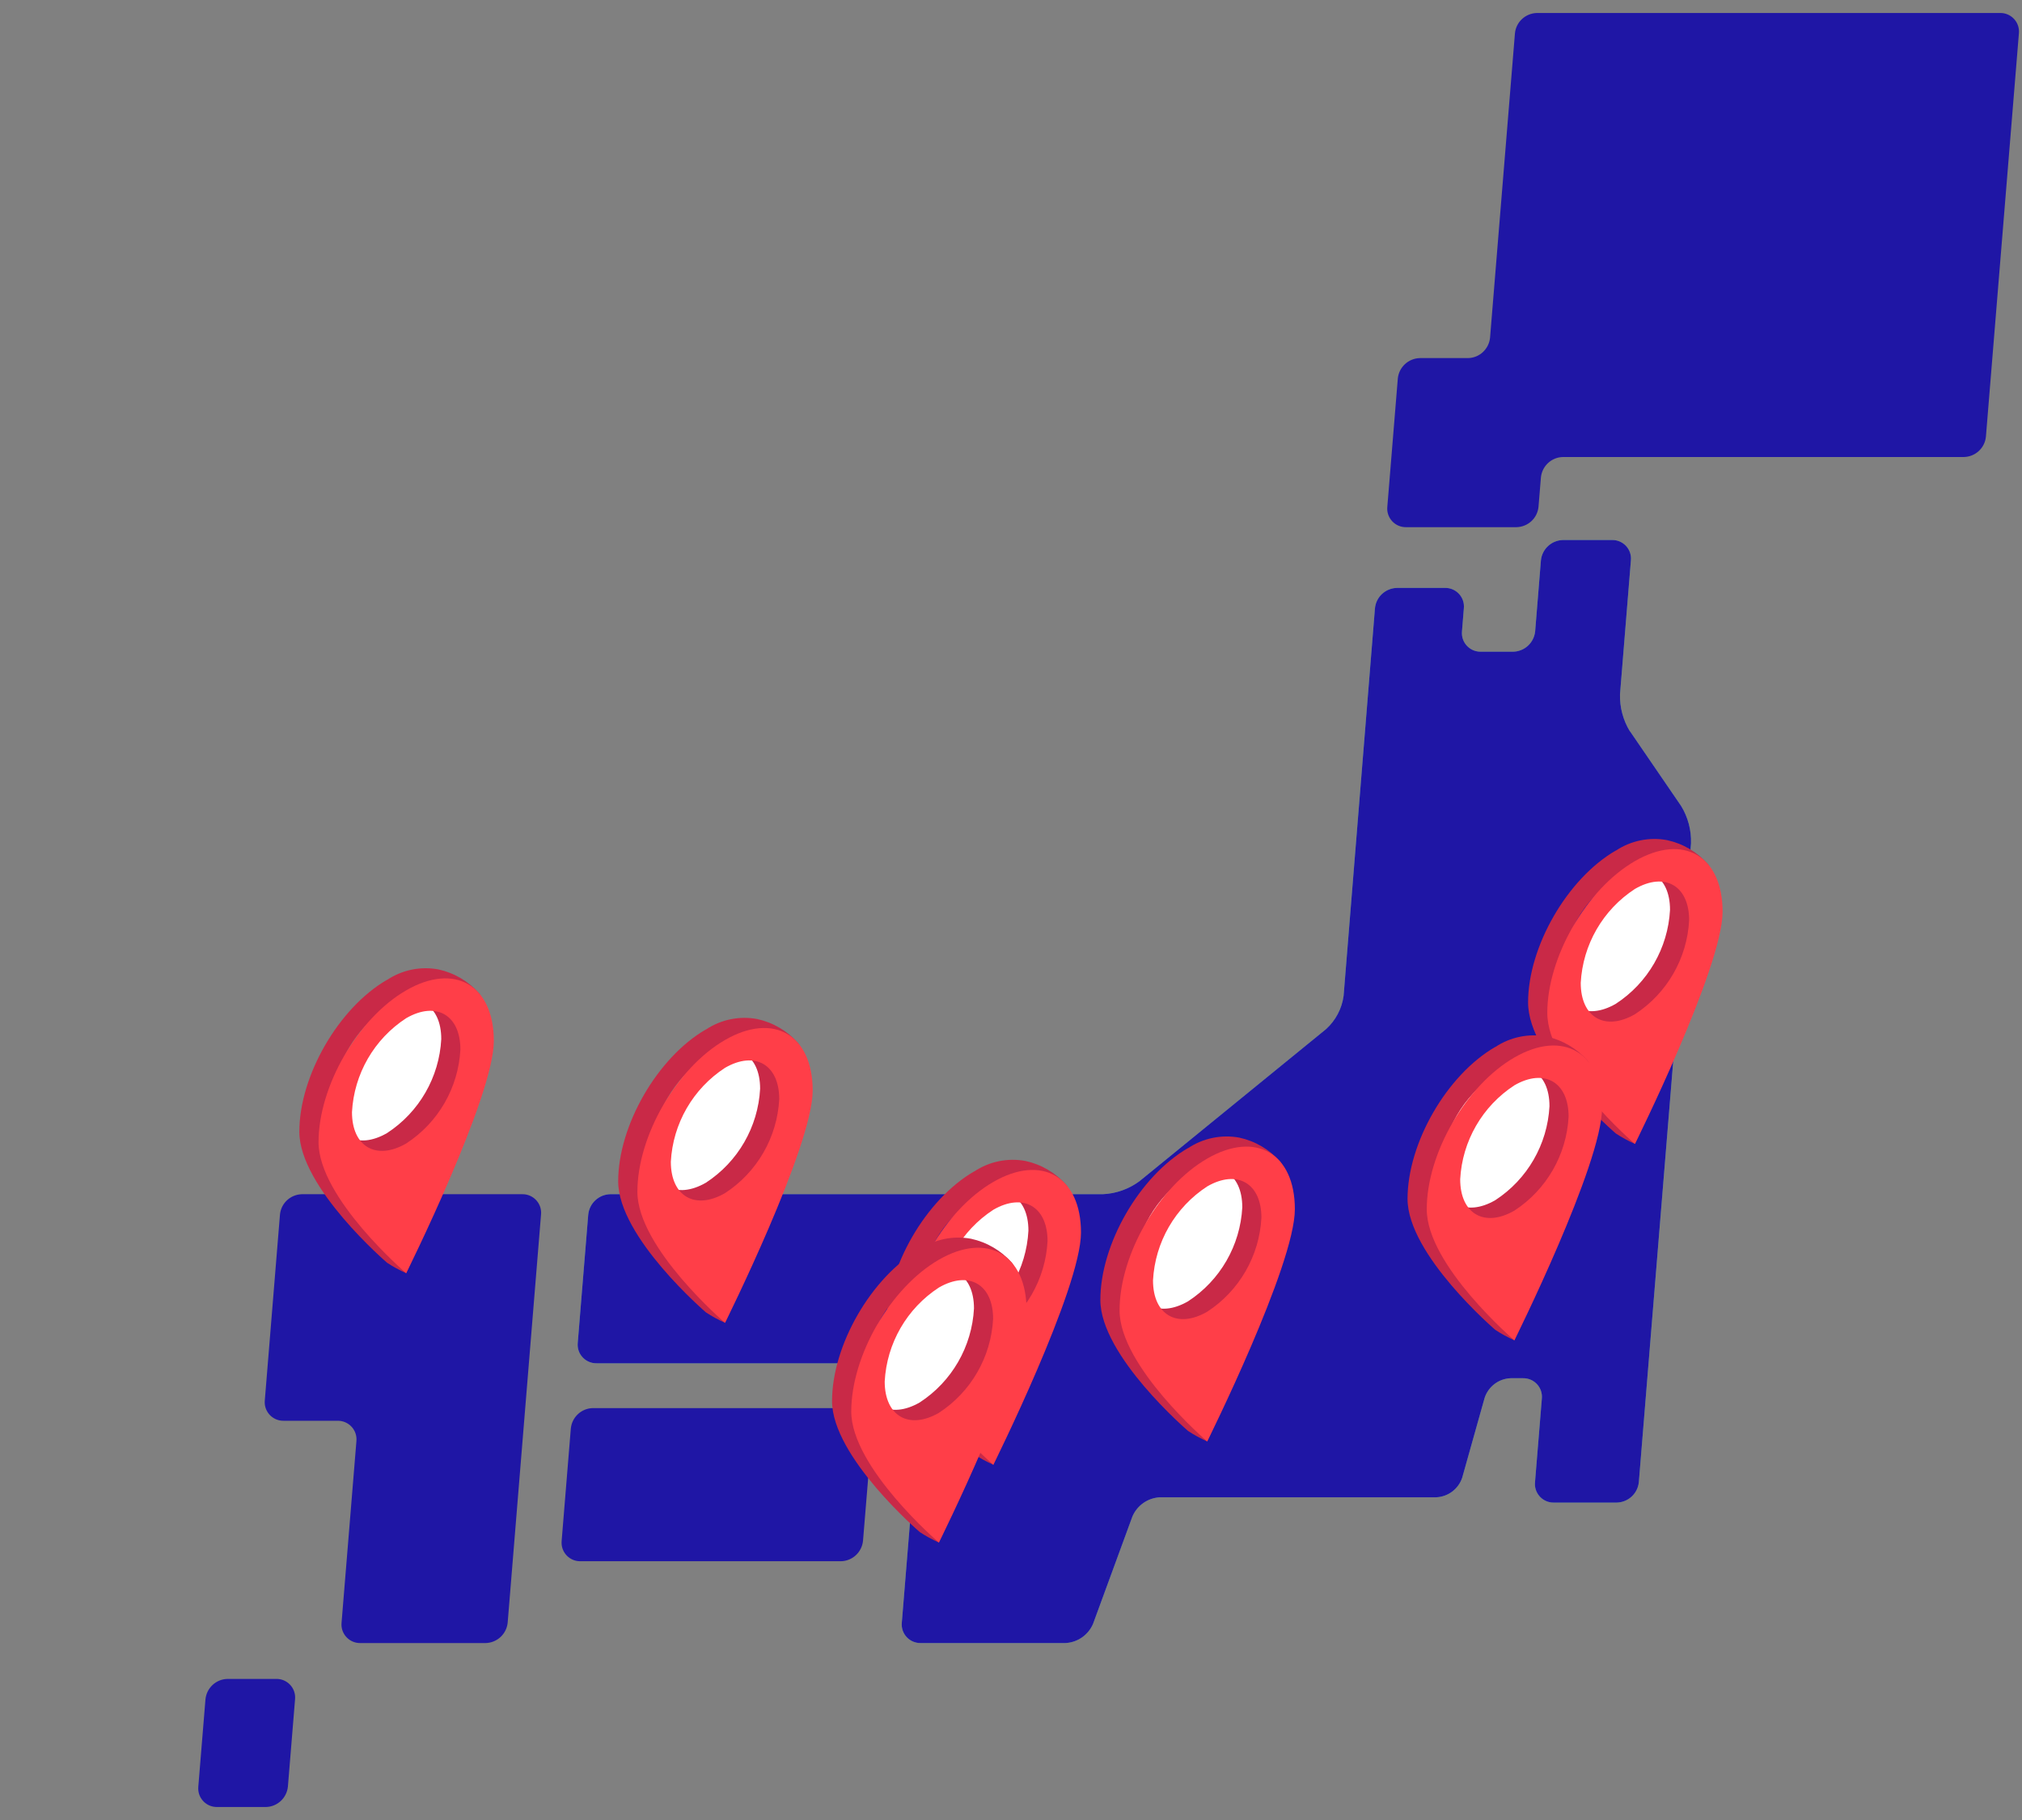 <?xml version="1.0" encoding="UTF-8"?><svg id="_レイヤー_2" xmlns="http://www.w3.org/2000/svg" xmlns:xlink="http://www.w3.org/1999/xlink" viewBox="0 0 260 234"><rect x="0" y="0" width="260" height="234" fill="#808080" stroke="none"/><defs><style>.cls-1{fill:none;}.cls-2{fill:#7fc19b;}.cls-3{clip-path:url(#clippath-1);}.cls-4{clip-path:url(#clippath-3);}.cls-5{clip-path:url(#clippath-4);}.cls-6{clip-path:url(#clippath-2);}.cls-7{clip-path:url(#clippath-6);}.cls-8{clip-path:url(#clippath-5);}.cls-9{fill:#fff;}.cls-10{fill:#ff3e48;}.cls-11{fill:#c92947;}.cls-12{fill:#1f16a5;}.cls-13{clip-path:url(#clippath);}</style><clipPath id="clippath"><rect class="cls-1" x="114" y="149.08" width="25" height="39.25"/></clipPath><clipPath id="clippath-1"><rect class="cls-1" x="196.5" y="107.83" width="25" height="39.25"/></clipPath><clipPath id="clippath-2"><rect class="cls-1" x="79.5" y="130.83" width="25" height="39.25"/></clipPath><clipPath id="clippath-3"><rect class="cls-1" x="141.5" y="146.08" width="25" height="39.25"/></clipPath><clipPath id="clippath-4"><rect class="cls-1" x="38.5" y="124.45" width="25" height="39.25"/></clipPath><clipPath id="clippath-5"><rect class="cls-1" x="181" y="133.08" width="25" height="39.25"/></clipPath><clipPath id="clippath-6"><rect class="cls-1" x="107" y="159.08" width="25" height="39.25"/></clipPath></defs><g id="_レイヤー_1-2"><g id="_グループ_11519"><g id="_グループ_11501"><g id="_グループ_11500"><path id="_パス_5326" class="cls-12" d="M259.6,4.29c.13-1.31-.83-2.48-2.15-2.61-.09,0-.18-.01-.27-.01h-59.54c-1.48.03-2.7,1.15-2.84,2.62l-3.2,39.13c-.15,1.47-1.37,2.6-2.84,2.62h-6.17c-1.48.03-2.7,1.15-2.85,2.62l-1.35,16.5c-.13,1.31.83,2.48,2.15,2.61.09,0,.18.01.27.01h14.18c1.48-.03,2.7-1.15,2.84-2.62l.31-3.78c.15-1.47,1.37-2.6,2.84-2.62h51.54c1.48-.03,2.7-1.15,2.84-2.62l4.24-51.84Z"/><path id="_パス_5327" class="cls-12" d="M38.84,153.54c-1.48.03-2.7,1.15-2.84,2.62l-1.95,23.89c-.13,1.31.83,2.48,2.15,2.61.09,0,.18.01.27.01h6.94c1.32-.02,2.41,1.03,2.43,2.35,0,.09,0,.18-.01.27l-1.91,23.34c-.13,1.31.83,2.48,2.15,2.61.09,0,.18.01.27.01h16.09c1.48-.03,2.7-1.15,2.85-2.62l4.29-52.47c.13-1.31-.83-2.48-2.15-2.61-.09,0-.18-.01-.27-.01h-28.28Z"/><path id="_パス_5328" class="cls-12" d="M110.97,198.11c-.15,1.47-1.37,2.6-2.85,2.62h-33.49c-1.32.02-2.41-1.04-2.42-2.36,0-.09,0-.18.01-.26l1.18-14.45c.15-1.47,1.37-2.6,2.85-2.62h33.49c1.32-.02,2.41,1.03,2.43,2.35,0,.09,0,.18-.01.27l-1.19,14.45Z"/><path id="_パス_5329" class="cls-12" d="M37.02,229.71c-.15,1.47-1.37,2.6-2.85,2.62h-6.25c-1.32.02-2.41-1.03-2.43-2.35,0-.09,0-.18.01-.27l.92-11.23c.15-1.47,1.37-2.6,2.85-2.62h6.25c1.32-.02,2.41,1.03,2.43,2.35,0,.09,0,.18-.01.27l-.92,11.23Z"/><path id="_パス_5330" class="cls-2" d="M209.58,94.03c-.88-1.44-1.32-3.11-1.27-4.79l1.4-17.19c.13-1.31-.83-2.48-2.15-2.61-.09,0-.18-.01-.27-.01h-6.3c-1.48.03-2.7,1.15-2.85,2.62l-.74,9.12c-.15,1.47-1.37,2.6-2.85,2.62h-4.14c-1.32.02-2.41-1.03-2.43-2.35,0-.09,0-.18.01-.27l.24-2.96c.13-1.31-.83-2.48-2.15-2.61-.09,0-.18-.01-.27-.01h-6.17c-1.48.03-2.7,1.15-2.84,2.62l-4.03,49.82c-.22,1.65-1.02,3.16-2.25,4.28l-24.01,19.57c-1.36,1-2.98,1.58-4.67,1.66h-63.35c-1.48.03-2.7,1.15-2.85,2.62l-1.35,16.5c-.13,1.31.83,2.48,2.15,2.61.09,0,.18.01.27.01h39.34c1.32-.02,2.41,1.03,2.43,2.35,0,.09,0,.18-.01.27l-2.51,30.73c-.13,1.31.83,2.48,2.15,2.61.09,0,.18.01.27.01h18.63c1.56-.08,2.93-1.04,3.54-2.47l5.06-13.8c.61-1.43,1.98-2.39,3.54-2.47h35.53c1.53-.07,2.86-1.07,3.34-2.53l2.88-10.25c.48-1.46,1.81-2.47,3.34-2.53h1.6c1.32-.02,2.41,1.03,2.43,2.35,0,.09,0,.18-.01.27l-.88,10.75c-.13,1.31.83,2.48,2.15,2.61.09,0,.18.01.27.01h8.08c1.48-.03,2.7-1.15,2.85-2.62l6.71-82.15c.05-1.69-.39-3.35-1.27-4.79l-6.57-9.6Z"/><path id="_パス_5331" class="cls-12" d="M209.58,94.03c-.88-1.44-1.32-3.11-1.27-4.79l1.4-17.19c.13-1.31-.83-2.48-2.15-2.61-.09,0-.18-.01-.27-.01h-6.3c-1.48.03-2.7,1.15-2.85,2.62l-.74,9.12c-.15,1.47-1.37,2.6-2.85,2.62h-4.14c-1.32.02-2.41-1.03-2.43-2.35,0-.09,0-.18.01-.27l.24-2.96c.13-1.31-.83-2.48-2.15-2.61-.09,0-.18-.01-.27-.01h-6.17c-1.48.03-2.7,1.15-2.84,2.62l-4.03,49.82c-.22,1.65-1.02,3.16-2.25,4.28l-24.01,19.57c-1.36,1-2.98,1.58-4.67,1.66h-63.35c-1.48.03-2.7,1.15-2.85,2.62l-1.35,16.5c-.13,1.31.83,2.48,2.15,2.61.09,0,.18.01.27.01h39.34c1.32-.02,2.41,1.03,2.43,2.35,0,.09,0,.18-.01.27l-2.51,30.73c-.13,1.31.83,2.48,2.15,2.61.09,0,.18.01.27.01h18.63c1.56-.08,2.93-1.04,3.54-2.47l5.06-13.8c.61-1.43,1.98-2.39,3.54-2.47h35.53c1.53-.07,2.86-1.07,3.34-2.53l2.88-10.25c.48-1.46,1.81-2.47,3.34-2.53h1.6c1.32-.02,2.41,1.03,2.43,2.35,0,.09,0,.18-.01.27l-.88,10.75c-.13,1.31.83,2.48,2.15,2.61.09,0,.18.01.27.01h8.08c1.48-.03,2.7-1.15,2.85-2.62l6.71-82.15c.05-1.69-.39-3.35-1.27-4.79l-6.57-9.6Z"/></g></g><g id="_グループ_11512"><ellipse id="_楕円形_474" class="cls-9" cx="128.49" cy="163.31" rx="11" ry="8" transform="translate(-74.6 207.29) rotate(-64.02)"/><g id="_グループ_11499"><g class="cls-13"><g id="_グループ_11498"><path id="_パス_5324" class="cls-11" d="M125.27,150.62c1.94-1.29,4.31-1.78,6.6-1.35,2.03.44,3.86,1.52,5.24,3.07.91,1.05-.57,2.93-.57,4.78,0,6.58-7.23,27.95-8.82,31.2-.85-.38-1.68-.83-2.45-1.34,0,0-11.28-9.66-11.28-16.84s5.05-15.93,11.27-19.53M125.27,170.31c4.12-2.68,6.71-7.17,6.97-12.08,0-4.45-3.12-6.25-6.97-4.03-4.12,2.68-6.71,7.17-6.97,12.08,0,4.45,3.12,6.25,6.97,4.03"/><path id="_パス_5325" class="cls-10" d="M127.73,151.96c6.23-3.59,11.27-.68,11.27,6.51s-11.27,29.86-11.27,29.86c0,0-11.27-9.66-11.27-16.85s5.05-15.93,11.27-19.52M127.73,171.65c4.12-2.68,6.71-7.17,6.97-12.08,0-4.45-3.12-6.25-6.97-4.03-4.12,2.68-6.71,7.17-6.97,12.08,0,4.45,3.12,6.25,6.97,4.03"/></g></g></g></g><g id="_グループ_11515"><ellipse id="_楕円形_477" class="cls-9" cx="210.49" cy="122.22" rx="11" ry="8" transform="translate(8.42 257.92) rotate(-64.02)"/><g id="_グループ_11505"><g class="cls-3"><g id="_グループ_11498-2"><path id="_パス_5324-2" class="cls-11" d="M207.77,109.37c1.94-1.29,4.31-1.78,6.6-1.35,2.03.44,3.86,1.52,5.24,3.07.91,1.05-.57,2.93-.57,4.78,0,6.58-7.23,27.95-8.82,31.2-.85-.38-1.68-.83-2.45-1.34,0,0-11.28-9.66-11.28-16.84s5.05-15.93,11.27-19.53M207.77,129.06c4.12-2.68,6.71-7.17,6.97-12.08,0-4.45-3.12-6.25-6.97-4.03-4.12,2.68-6.71,7.17-6.97,12.08,0,4.45,3.12,6.25,6.97,4.03"/><path id="_パス_5325-2" class="cls-10" d="M210.23,110.71c6.23-3.59,11.27-.68,11.27,6.51s-11.27,29.86-11.27,29.86c0,0-11.27-9.66-11.27-16.85s5.05-15.93,11.27-19.52M210.23,130.4c4.12-2.68,6.71-7.17,6.97-12.08,0-4.45-3.12-6.25-6.97-4.03-4.12,2.68-6.71,7.17-6.97,12.08,0,4.45,3.12,6.25,6.97,4.03"/></g></g></g></g><g id="_グループ_11509"><ellipse id="_楕円形_472" class="cls-9" cx="93.01" cy="145.08" rx="11" ry="8" transform="translate(-78.15 165.15) rotate(-64.02)"/><g id="_グループ_11506"><g class="cls-6"><g id="_グループ_11498-3"><path id="_パス_5324-3" class="cls-11" d="M90.77,132.37c1.94-1.29,4.31-1.78,6.6-1.35,2.03.44,3.86,1.52,5.24,3.07.91,1.05-.57,2.93-.57,4.78,0,6.58-7.23,27.95-8.82,31.2-.85-.38-1.68-.83-2.45-1.34,0,0-11.28-9.66-11.28-16.84s5.05-15.93,11.27-19.53M90.77,152.06c4.12-2.68,6.71-7.17,6.97-12.08,0-4.45-3.12-6.25-6.97-4.03-4.12,2.68-6.71,7.17-6.97,12.08,0,4.45,3.12,6.25,6.97,4.03"/><path id="_パス_5325-3" class="cls-10" d="M93.23,133.71c6.23-3.59,11.27-.68,11.27,6.51s-11.27,29.86-11.27,29.86c0,0-11.27-9.66-11.27-16.85s5.05-15.93,11.27-19.52M93.23,153.4c4.12-2.68,6.71-7.17,6.97-12.08,0-4.45-3.12-6.25-6.97-4.03-4.12,2.68-6.71,7.17-6.97,12.08,0,4.45,3.12,6.25,6.97,4.03"/></g></g></g></g><g id="_グループ_11513"><ellipse id="_楕円形_475" class="cls-9" cx="154.5" cy="160.47" rx="11" ry="8" transform="translate(-57.43 229.08) rotate(-64.02)"/><g id="_グループ_11503"><g class="cls-4"><g id="_グループ_11498-4"><path id="_パス_5324-4" class="cls-11" d="M152.77,147.62c1.94-1.29,4.31-1.78,6.6-1.35,2.03.44,3.86,1.52,5.24,3.07.91,1.05-.57,2.93-.57,4.78,0,6.58-7.23,27.95-8.82,31.2-.85-.38-1.68-.83-2.45-1.34,0,0-11.28-9.66-11.28-16.84s5.05-15.93,11.27-19.53M152.77,167.31c4.12-2.68,6.71-7.17,6.97-12.08,0-4.45-3.12-6.25-6.97-4.03-4.12,2.68-6.71,7.17-6.97,12.08,0,4.45,3.12,6.25,6.97,4.03"/><path id="_パス_5325-4" class="cls-10" d="M155.23,148.96c6.23-3.59,11.27-.68,11.27,6.51s-11.27,29.86-11.27,29.86c0,0-11.27-9.66-11.27-16.85s5.05-15.93,11.27-19.52M155.23,168.65c4.12-2.68,6.71-7.17,6.97-12.08,0-4.45-3.12-6.25-6.97-4.03-4.12,2.68-6.71,7.17-6.97,12.08,0,4.45,3.12,6.25,6.97,4.03"/></g></g></g></g><g id="_グループ_11510"><ellipse id="_楕円形_471" class="cls-9" cx="52.19" cy="138.86" rx="11" ry="8" transform="translate(-95.5 124.96) rotate(-64.02)"/><g id="_グループ_11504"><g class="cls-5"><g id="_グループ_11498-5"><path id="_パス_5324-5" class="cls-11" d="M49.77,125.99c1.94-1.29,4.31-1.78,6.6-1.35,2.03.44,3.86,1.52,5.24,3.07.91,1.05-.57,2.93-.57,4.78,0,6.58-7.23,27.95-8.82,31.2-.85-.38-1.68-.83-2.45-1.34,0,0-11.28-9.66-11.28-16.84s5.05-15.93,11.27-19.53M49.77,145.68c4.12-2.68,6.71-7.17,6.97-12.08,0-4.45-3.12-6.25-6.97-4.03-4.12,2.68-6.71,7.17-6.97,12.08,0,4.45,3.12,6.25,6.97,4.03"/><path id="_パス_5325-5" class="cls-10" d="M52.23,127.33c6.23-3.59,11.27-.68,11.27,6.51s-11.27,29.86-11.27,29.86c0,0-11.27-9.66-11.27-16.85s5.05-15.93,11.27-19.52M52.23,147.02c4.12-2.68,6.71-7.17,6.97-12.08,0-4.45-3.12-6.25-6.97-4.03-4.12,2.68-6.71,7.17-6.97,12.08,0,4.45,3.12,6.25,6.97,4.03"/></g></g></g></g><g id="_グループ_11514"><ellipse id="_楕円形_476" class="cls-9" cx="193.02" cy="147.08" rx="11" ry="8" transform="translate(-23.74 256.18) rotate(-64.02)"/><g id="_グループ_11502"><g class="cls-8"><g id="_グループ_11498-6"><path id="_パス_5324-6" class="cls-11" d="M192.27,134.62c1.94-1.29,4.31-1.78,6.6-1.35,2.03.44,3.86,1.52,5.24,3.07.91,1.05-.57,2.93-.57,4.78,0,6.58-7.23,27.95-8.82,31.2-.85-.38-1.68-.83-2.45-1.34,0,0-11.28-9.66-11.28-16.84s5.05-15.93,11.27-19.53M192.27,154.31c4.12-2.68,6.71-7.17,6.97-12.08,0-4.45-3.12-6.25-6.97-4.03-4.12,2.68-6.71,7.17-6.97,12.08,0,4.45,3.12,6.25,6.97,4.03"/><path id="_パス_5325-6" class="cls-10" d="M194.73,135.96c6.23-3.59,11.27-.68,11.27,6.51s-11.27,29.86-11.27,29.86c0,0-11.27-9.66-11.27-16.85s5.05-15.93,11.27-19.52M194.73,155.65c4.12-2.68,6.71-7.17,6.97-12.08,0-4.45-3.12-6.25-6.97-4.03-4.12,2.68-6.71,7.17-6.97,12.08,0,4.45,3.12,6.25,6.97,4.03"/></g></g></g></g><g id="_グループ_11511"><ellipse id="_楕円形_473" class="cls-9" cx="121.01" cy="174.68" rx="11" ry="8" transform="translate(-89.03 206.96) rotate(-64.02)"/><g id="_グループ_11508"><g class="cls-7"><g id="_グループ_11498-7"><path id="_パス_5324-7" class="cls-11" d="M118.27,160.62c1.94-1.29,4.31-1.78,6.6-1.35,2.03.44,3.86,1.52,5.24,3.07.91,1.05-.57,2.93-.57,4.78,0,6.58-7.23,27.95-8.82,31.2-.85-.38-1.68-.83-2.45-1.34,0,0-11.28-9.66-11.28-16.84s5.05-15.93,11.27-19.53M118.27,180.31c4.12-2.68,6.71-7.17,6.97-12.08,0-4.45-3.12-6.25-6.97-4.03-4.12,2.68-6.71,7.17-6.97,12.08,0,4.45,3.12,6.25,6.97,4.03"/><path id="_パス_5325-7" class="cls-10" d="M120.73,161.96c6.23-3.59,11.27-.68,11.27,6.51s-11.27,29.86-11.27,29.86c0,0-11.27-9.66-11.27-16.85s5.05-15.93,11.27-19.52M120.73,181.65c4.12-2.68,6.71-7.17,6.97-12.08,0-4.45-3.12-6.25-6.97-4.03-4.12,2.68-6.71,7.17-6.97,12.08,0,4.45,3.12,6.25,6.97,4.03"/></g></g></g></g></g><rect class="cls-1" width="260" height="234"/></g></svg>